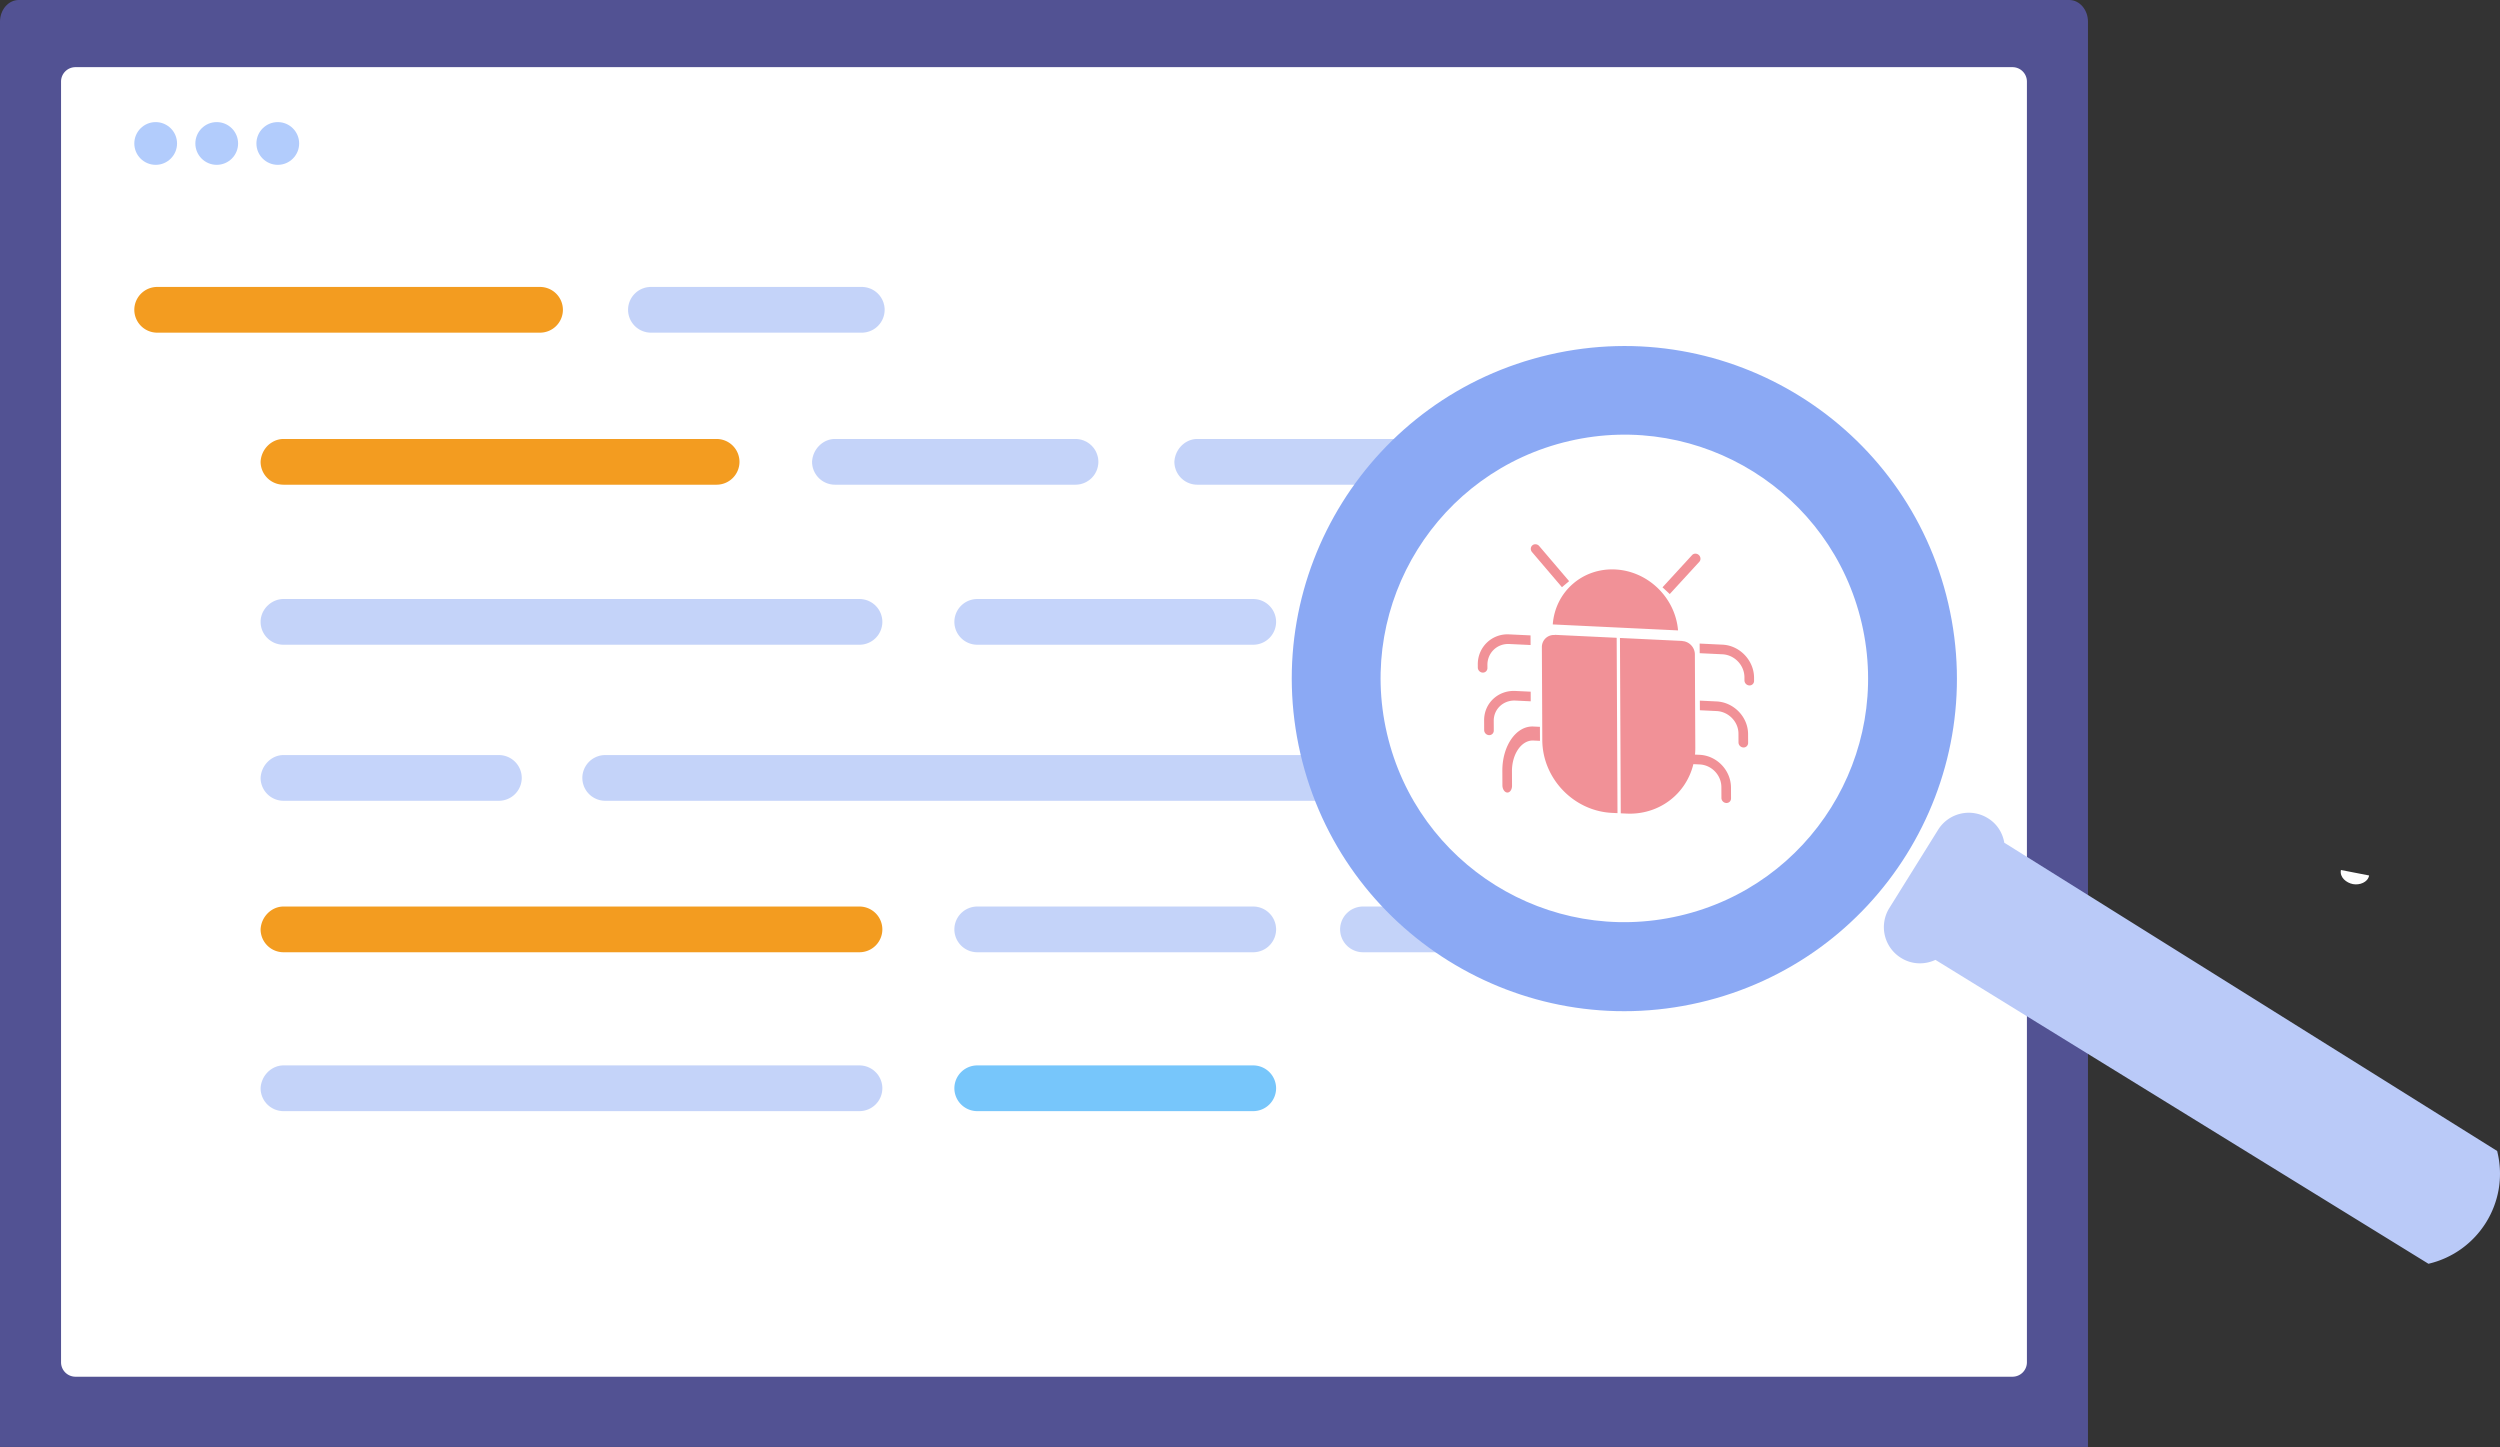 <svg width="520" height="301" fill="none" xmlns="http://www.w3.org/2000/svg"><rect width="100%" height="100%" fill="#333333" stroke="none"/><path opacity=".5" d="M0 300.96V4.51C0 2.028 1.753 0 3.9 0h426.496c2.147 0 3.901 2.027 3.901 4.51v296.45H0z" fill="#7373F5"/><path d="M421.598 283.356V16.969a3 3 0 00-3-3h-402.9a3 3 0 00-3 3v266.387a3 3 0 003 3h402.9a3 3 0 003-3z" fill="#fff"/><path fill-rule="evenodd" clip-rule="evenodd" d="M32.691 59.684h79.64a4.77 4.77 0 014.755 4.756 4.77 4.77 0 01-4.755 4.755h-79.64a4.769 4.769 0 01-4.755-4.755 4.77 4.77 0 014.755-4.756z" fill="#F39C20"/><path opacity=".5" fill-rule="evenodd" clip-rule="evenodd" d="M135.391 59.684h43.862a4.768 4.768 0 014.754 4.755 4.769 4.769 0 01-4.754 4.756h-43.862a4.769 4.769 0 01-4.754-4.755 4.768 4.768 0 014.754-4.756z" fill="#8BA9F4"/><path fill-rule="evenodd" clip-rule="evenodd" d="M58.959 91.307h90.1a4.768 4.768 0 014.754 4.756 4.768 4.768 0 01-4.754 4.755h-90.1a4.769 4.769 0 01-4.755-4.755c.119-2.616 2.258-4.756 4.755-4.756z" fill="#F39C20"/><path opacity=".5" fill-rule="evenodd" clip-rule="evenodd" d="M173.664 91.307h50.042a4.77 4.77 0 014.755 4.756 4.77 4.77 0 01-4.755 4.755h-50.042a4.77 4.77 0 01-4.755-4.755c.119-2.616 2.259-4.756 4.755-4.756zm75.363 0h49.468a4.768 4.768 0 014.754 4.756 4.768 4.768 0 01-4.754 4.755h-49.468a4.77 4.77 0 01-4.755-4.755c.119-2.616 2.259-4.756 4.755-4.756zM58.959 124.595h119.816a4.77 4.77 0 014.755 4.756 4.77 4.77 0 01-4.755 4.755H58.959a4.769 4.769 0 01-4.755-4.755c0-2.616 2.258-4.756 4.755-4.756z" fill="#8BA9F4"/><path fill-rule="evenodd" clip-rule="evenodd" d="M203.263 124.595h57.412a4.77 4.77 0 014.755 4.756 4.77 4.77 0 01-4.755 4.755h-57.412a4.768 4.768 0 01-4.754-4.755 4.769 4.769 0 014.754-4.756zM58.959 157.052h44.812a4.768 4.768 0 014.754 4.755 4.769 4.769 0 01-4.754 4.756H58.959a4.77 4.77 0 01-4.755-4.756c.119-2.615 2.258-4.755 4.755-4.755z" fill="#C5D4FA"/><path opacity=".5" fill-rule="evenodd" clip-rule="evenodd" d="M125.882 157.052h159.517a4.77 4.77 0 014.755 4.755 4.77 4.77 0 01-4.755 4.756H125.882a4.77 4.77 0 01-4.755-4.756 4.77 4.77 0 014.755-4.755z" fill="#8BA9F4"/><path fill-rule="evenodd" clip-rule="evenodd" d="M58.959 188.558h119.816a4.77 4.77 0 014.755 4.755 4.769 4.769 0 01-4.755 4.755H58.959a4.768 4.768 0 01-4.755-4.755c.119-2.615 2.258-4.755 4.755-4.755z" fill="#F39C20"/><path opacity=".5" fill-rule="evenodd" clip-rule="evenodd" d="M203.263 188.558h57.412a4.77 4.77 0 014.755 4.755 4.769 4.769 0 01-4.755 4.755h-57.412a4.768 4.768 0 01-4.754-4.755 4.768 4.768 0 014.754-4.755zm80.234 0h22.231a4.77 4.77 0 014.755 4.755 4.769 4.769 0 01-4.755 4.755h-22.231a4.769 4.769 0 01-4.755-4.755 4.77 4.77 0 014.755-4.755zM58.959 221.605h119.816a4.77 4.77 0 014.755 4.756 4.77 4.77 0 01-4.755 4.755H58.959a4.769 4.769 0 01-4.755-4.755c.119-2.616 2.258-4.756 4.755-4.756z" fill="#8BA9F4"/><path fill-rule="evenodd" clip-rule="evenodd" d="M203.263 221.605h57.412a4.77 4.77 0 014.755 4.756 4.77 4.77 0 01-4.755 4.755h-57.412a4.768 4.768 0 01-4.754-4.755 4.769 4.769 0 014.754-4.756z" fill="#77C6FB"/><path d="M486.91 180.959c-.307 1.533 1.138 2.671 2.495 2.934 1.358.263 3.109-.35 3.372-1.795l-5.867-1.139z" fill="#fff"/><path d="M322.238 73.775c-37.209 8.625-60.377 45.793-51.751 83.002 8.625 37.21 45.793 60.377 83.002 51.752 37.209-8.626 60.377-45.793 51.752-83.003-8.626-37.21-45.793-60.377-83.003-51.751zm27.084 116.711c-27.251 6.334-54.501-10.625-60.835-37.917-6.333-27.251 10.625-54.502 37.918-60.835 27.251-6.334 54.501 10.625 60.835 37.917 6.333 27.293-10.625 54.544-37.918 60.835z" fill="#8BA9F4"/><path d="M416.949 175.319l-.042.042c-.333-2.083-1.5-4-3.417-5.167a7.515 7.515 0 00-10.375 2.417l-10.125 16.25a7.516 7.516 0 002.416 10.376c2.25 1.416 4.917 1.458 7.167.416l102.545 63.211c10.333-2.417 16.792-12.751 14.375-23.084l-.083-.375-102.461-64.086z" fill="#BACAF8"/><circle cx="32.381" cy="29.842" r="4.445" fill="#B2CCFC"/><circle cx="45.079" cy="29.842" r="4.445" fill="#B2CCFC"/><circle cx="57.779" cy="29.842" r="4.445" fill="#B2CCFC"/><path d="M352.534 136.13c.007-1.349-1.004-2.54-2.343-2.761a.75.75 0 01-.106-.002c-.079-.004-.156-.051-.23-.054l-12.906-.617.17 36.472 1.196.057c3.818.183 7.472-1.162 10.157-3.739 2.685-2.577 4.178-6.173 4.152-9.996l-.09-19.36zm-29.266-4.046a1.031 1.031 0 01-.166-.008c-1.362.065-2.398 1.161-2.393 2.533l.09 19.359c.046 7.973 6.538 14.737 14.501 15.112l1.138.054-.169-36.472-12.772-.61c-.075-.003-.15.036-.229.032zm25.767-.959c-.568-6.831-6.266-12.351-13.085-12.677-6.819-.325-12.468 4.653-12.973 11.433l26.058 1.244z" fill="#F19197"/><path d="M353.461 116.853c.355-.398.31-1.026-.102-1.408-.412-.383-1.036-.378-1.402.01l-6.157 6.709 1.504 1.398 6.157-6.709zm-28.577 5.282l1.492-1.256-6.222-7.3c-.368-.432-1-.5-1.412-.154-.412.346-.448.978-.08 1.409l6.222 7.301zm33.41 11.956l-4.767-.228.01 2.002 4.767.228c2.493.145 4.514 2.263 4.54 4.76l.003.669a1.066 1.066 0 001.005 1.049.94.94 0 00.995-.953l-.003-.669c-.016-3.58-2.974-6.688-6.55-6.858zm-1.25 11.806l-3.475-.166.01 2.003 3.474.166c2.474.118 4.535 2.208 4.547 4.683l.008 1.844a1.068 1.068 0 001.005 1.049.94.94 0 00.996-.954l-.009-1.843c-.017-3.58-2.98-6.611-6.556-6.782zm-3.489 11.106l-1.54-.073.009 2.002 1.541.074c2.474.131 4.479 2.244 4.48 4.721l.011 2.246a1.065 1.065 0 001.004 1.049.94.94 0 00.996-.953l-.011-2.247c-.007-3.582-2.911-6.633-6.49-6.819zm-44.17-18.055l-.003-.669c.003-2.495 2.005-4.422 4.498-4.328l4.482.214-.01-2.003-4.481-.214c-3.576-.17-6.506 2.656-6.489 6.236l.003.669a1.067 1.067 0 001.005 1.049.94.94 0 00.995-.954zm9.006 6.924l-.009-2.002-3.189-.152c-3.576-.171-6.513 2.538-6.496 6.118l.009 2.026a1.066 1.066 0 001.005 1.049c.553.027.998-.4.995-.953l-.009-2.026c-.012-2.477 2.032-4.33 4.505-4.212l3.189.152zm-5.903 14.469l.014 3.003c.003.805.454 1.479 1.006 1.505.553.027.998-.604.994-1.409l-.014-3.004c-.017-3.603 1.995-6.522 4.468-6.404l1.359.065-.014-2.915-1.358-.065c-3.576-.17-6.48 4.013-6.455 9.224z" fill="#F19197"/></svg>